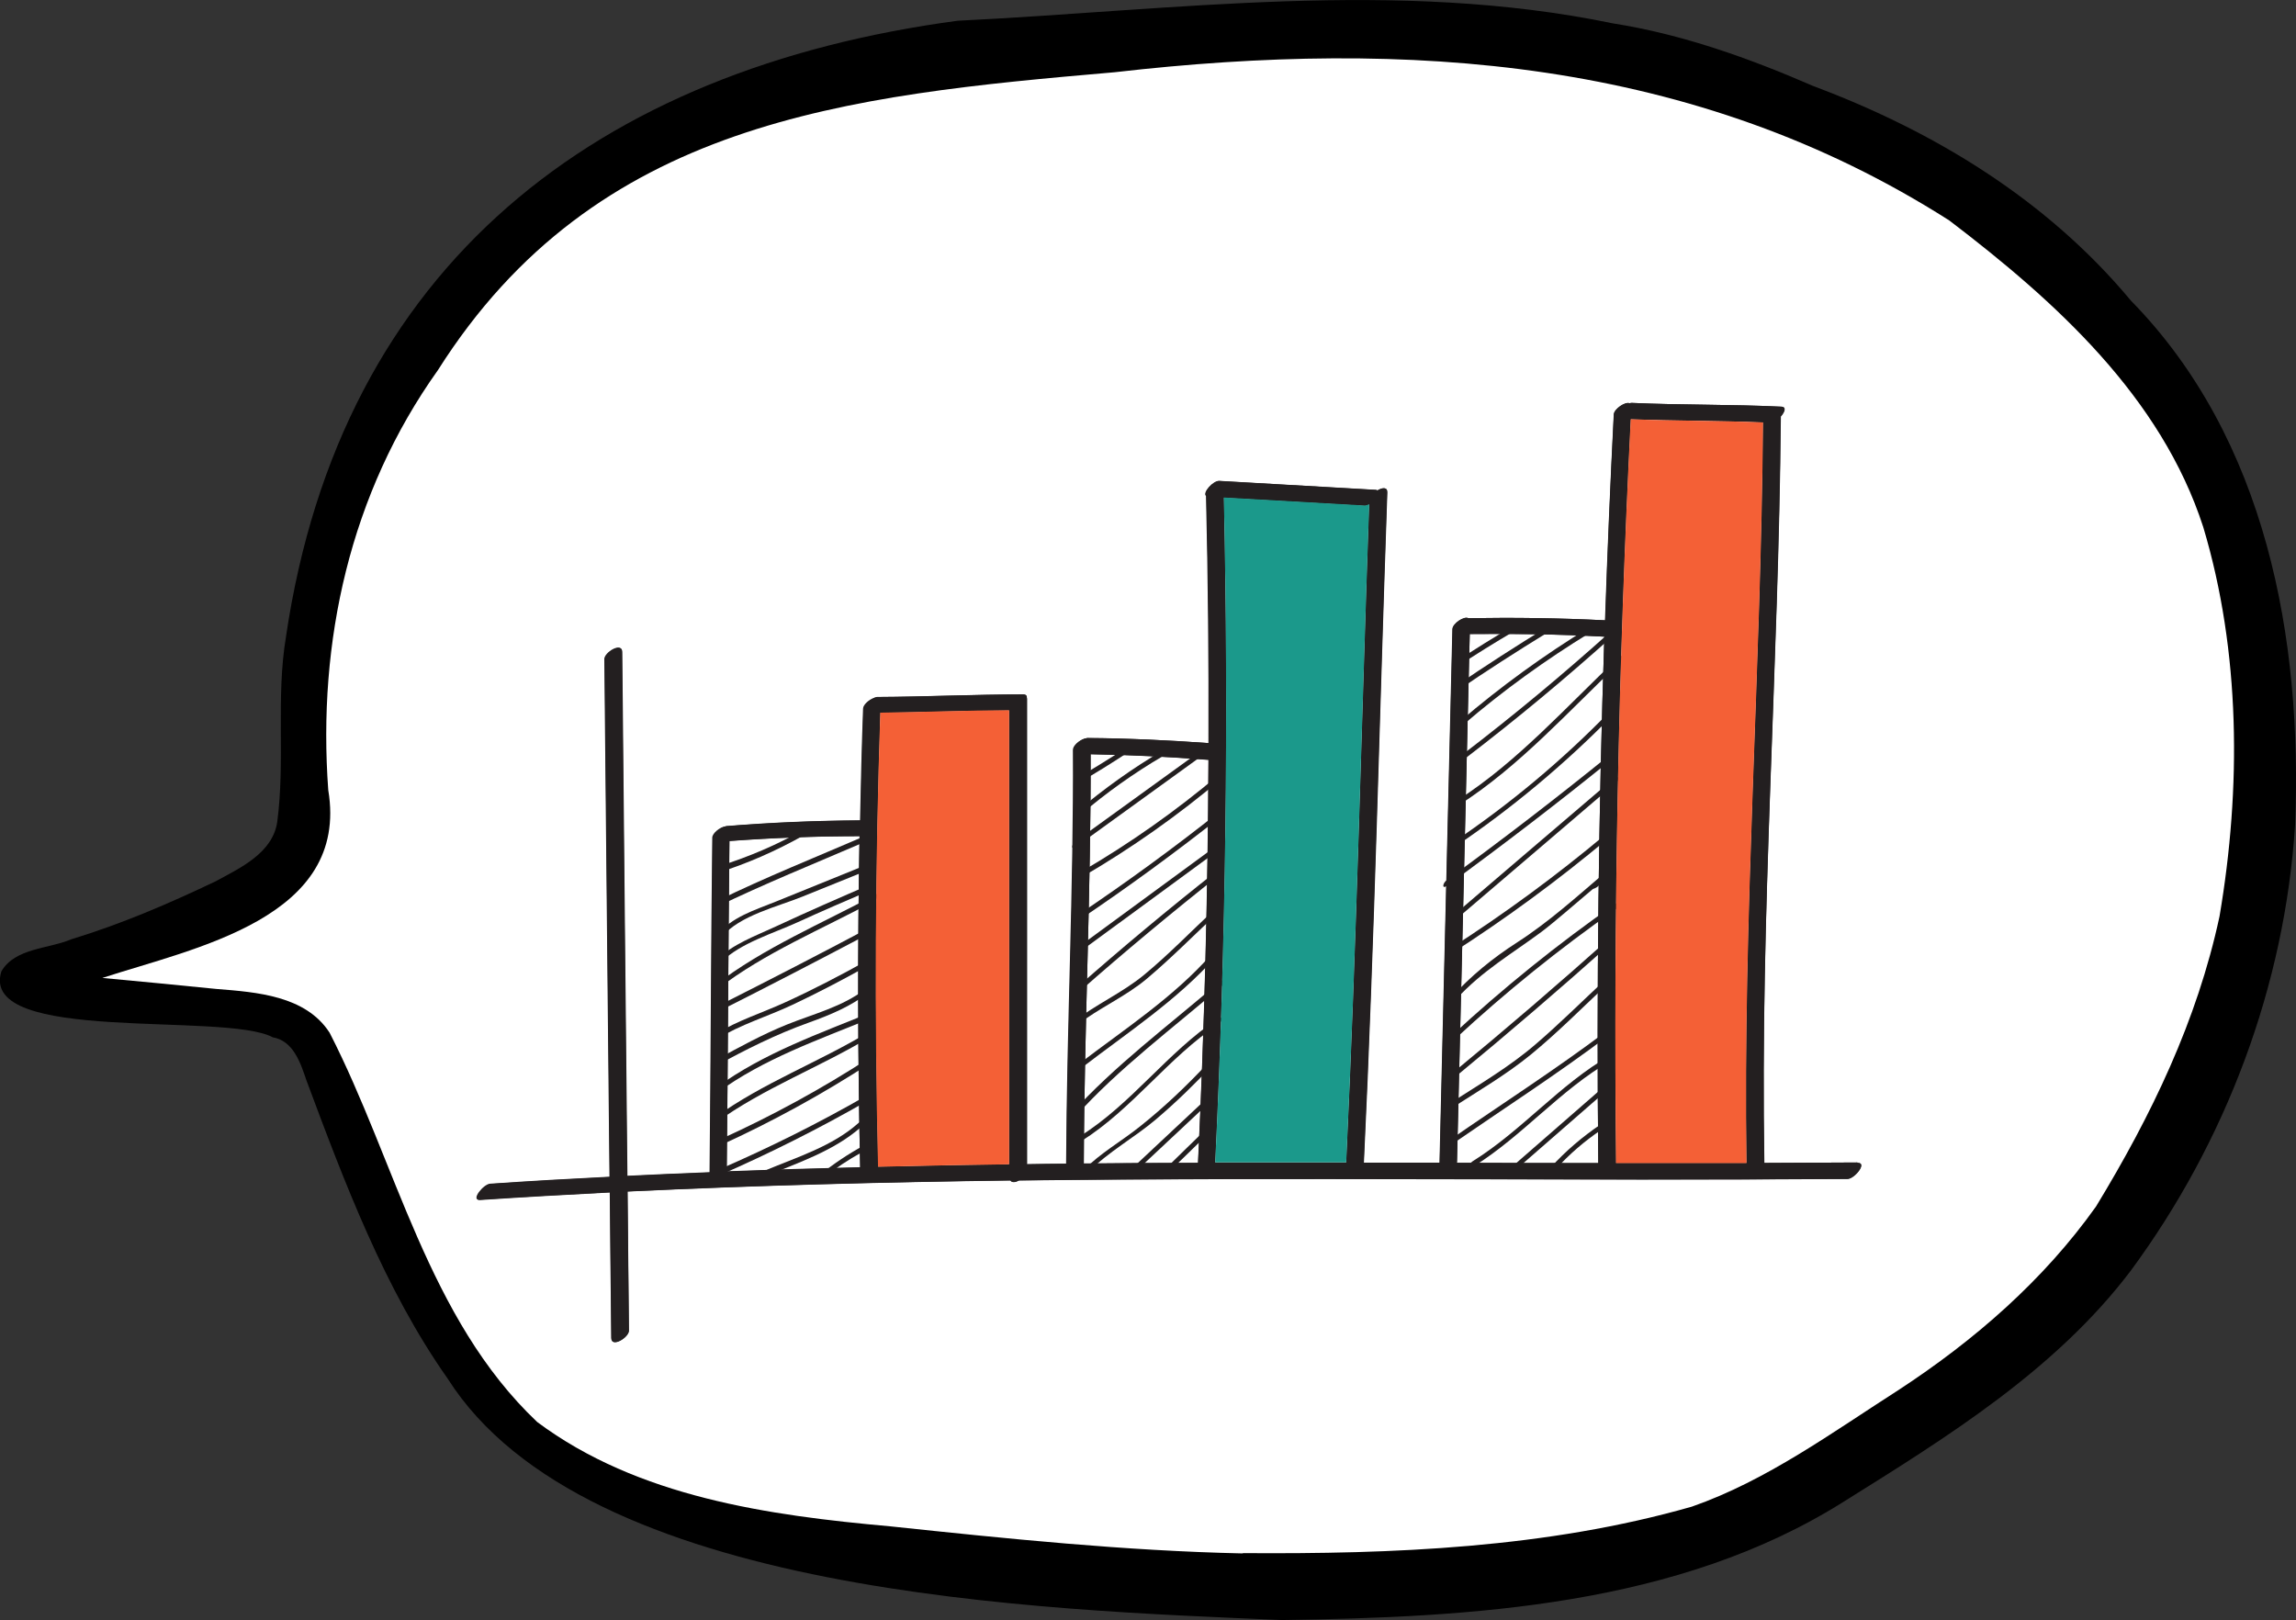 <?xml version="1.0" encoding="UTF-8"?>
<svg id="_レイヤー_2" data-name="レイヤー 2" xmlns="http://www.w3.org/2000/svg" viewBox="0 0 151.64 107">
  <rect x="0" y="0" width="151.64" height="107" fill="#333333" stroke="none"/>
  <defs>
    <style>
      .cls-1 {
        fill: #1b998b;
      }

      .cls-2 {
        fill: #231f20;
      }

      .cls-3 {
        fill: #fff;
      }

      .cls-4 {
        fill: #f46036;
      }
    </style>
  </defs>
  <g id="_レイヤー_1-2" data-name="レイヤー 1">
    <g>
      <g>
        <path d="M84.66,107c-15.79-.69-45.95-1.55-55.09-15.94-4.18-5.93-6.84-13.02-9.34-19.73-.39-1.16-.87-2.59-2.22-2.82-3.16-1.7-19.42.47-17.92-4.35.89-1.55,3.11-1.48,4.61-2.12,3.34-1.02,6.41-2.34,9.54-3.83,1.63-.89,3.76-1.86,4.07-3.92.54-4.06-.1-8.19.58-12.25C22.52,17.46,39.47,4.55,63.25,1.37c14.37-.7,29-2.78,43.25.17,4.6.72,8.99,2.29,13.25,4.14,8.04,3.01,15.45,7.53,20.99,14.18,8.95,9.13,11.33,22.35,10.84,34.62-.68,10.63-4.57,20.94-10.87,29.47-4.96,6.54-12.1,10.96-18.97,15.25-10.93,6.87-24.49,7.62-37.09,7.8Z"/>
        <path class="cls-3" d="M82.08,102.58c9.94.07,20.07-.33,29.66-3.07,4.96-1.73,9.28-4.91,13.66-7.71,5-3.27,9.56-7.23,13.03-12.11,3.67-6.03,6.68-12.28,8.16-19.17,1.44-8.48,1.39-17.47-1.07-25.69-2.78-8.62-9.78-14.94-16.78-20.27C111.91,3.83,92.98,2.55,73.63,4.77c-17.79,1.54-34.28,3.2-44.71,19.68-5.8,8.13-7.96,17.93-7.24,27.73,1.41,8.47-8.82,10.42-14.92,12.41,2.52.24,5.03.47,7.55.73,2.64.21,5.88.44,7.46,2.89,4.4,8.58,6.49,18.88,13.71,25.71,6.65,4.96,15.28,6.17,23.31,6.89,7.75.82,15.5,1.62,23.29,1.79Z"/>
      </g>
      <g>
        <g>
          <path class="cls-2" d="M122.66,76.78c-2.04.01-4.09.02-6.13.03-.29-16.45.95-32.86,1.09-49.3.26-.29.39-.64.03-.65-3.29-.16-6.59-.1-9.89-.25-.03,0-.08.01-.13.02-.29-.12-1.02.38-1.04.74-.23,4.53-.42,9.07-.57,13.6-3-.15-6.01-.19-9.03-.14h0c-.29-.15-1.04.36-1.05.73-.29,11.75-.57,23.5-.85,35.25-1.67,0-3.34,0-5.01-.01.71-14.75,1.03-29.52,1.55-44.28.01-.36-.33-.31-.64-.12-.04-.01-.06-.04-.12-.04-3.44-.2-6.88-.39-10.32-.59-.4-.03-1.12.77-.87.99.13,5.44.18,10.88.16,16.32-2.67-.19-5.34-.32-8.02-.34-.03,0-.06.02-.1.03-.03,0-.06,0-.08.02h0c-.33.1-.74.46-.74.73.05,9.12-.41,18.23-.46,27.34-.87.01-1.74.02-2.6.04v-30.75s-.01-.06-.02-.08c.01-.12-.04-.2-.22-.2-3.21,0-6.43.15-9.65.17-.04,0-.08.02-.11.03,0,0-.01,0-.01,0-.04,0-.06.02-.1.04-.32.13-.69.45-.7.71-.09,2.46-.15,4.92-.2,7.37-2.95.02-5.9.14-8.84.38-.02,0-.05.01-.07.02-.34.06-.85.46-.85.76-.09,7.36-.11,14.72-.18,22.09-1.82.07-3.64.15-5.45.24-.12-11.54-.23-23.08-.34-34.62,0-.66-1.17.04-1.16.5.11,11.39.22,22.79.34,34.18-2.63.13-5.26.28-7.88.46-.44.03-1.3,1.1-.69,1.06,2.86-.19,5.72-.35,8.58-.5.03,3.21.06,6.41.09,9.62,0,.67,1.17-.04,1.16-.5-.03-3.06-.06-6.12-.09-9.18,8.42-.4,16.85-.62,25.29-.73.09.16.33.13.57,0,18.25-.22,36.52.03,54.71-.1.46,0,1.32-1.06.69-1.06ZM48,77.37c.08-7.27.1-14.55.18-21.82,2.84-.21,5.69-.32,8.54-.32.01,0,.03,0,.05,0-.13,7.29-.12,14.58.04,21.88-2.94.07-5.87.16-8.82.27ZM66.65,76.9c-2.88.04-5.77.1-8.65.17-.24-10-.19-20,.14-29.99,2.84-.04,5.68-.15,8.51-.16v29.98ZM79.12,76.8c-2.51,0-5.03.02-7.54.04.03-9.01.48-18.02.45-27.03,2.6.04,5.2.18,7.79.37-.04,8.87-.27,17.74-.69,26.61ZM80.25,76.8s0-.03,0-.04c.71-14.61.89-29.25.57-43.88,3.11.18,6.22.35,9.32.53.08,0,.19-.04.29-.09-.5,14.49-.83,28.99-1.51,43.47-2.89,0-5.78,0-8.68.01ZM105.57,76.82c-3.12,0-6.24-.01-9.35-.02,0,0,0-.02,0-.03.29-11.63.57-23.26.85-34.9,2.97-.03,5.93.02,8.89.18h0c-.38,11.59-.52,23.18-.4,34.77ZM115.35,76.81c-2.88,0-5.76,0-8.63,0,0-.02.01-.04.01-.06-.18-16.36.15-32.73.97-49.08,2.91.11,5.83.09,8.74.21-.13,16.31-1.33,32.6-1.09,48.91Z"/>
          <path class="cls-2" d="M122.66,76.78c-2.04.01-4.09.02-6.14.03-.28-16.44.95-32.86,1.08-49.3.26-.29.39-.64.03-.65-3.29-.16-6.59-.1-9.88-.25-.04,0-.09.01-.13.03-.29-.12-1.02.37-1.04.73-.23,4.53-.42,9.06-.58,13.6-3.01-.15-6.01-.19-9.03-.14,0,0,0,0,0,0-.28-.16-1.04.35-1.05.72-.28,11.75-.57,23.5-.85,35.24-1.67,0-3.34,0-5.01,0,.7-14.75,1.03-29.52,1.55-44.28.01-.36-.33-.31-.65-.12-.03-.02-.06-.04-.12-.04-3.44-.2-6.88-.39-10.32-.59-.4-.02-1.12.77-.87,1,.13,5.44.18,10.88.16,16.32-2.67-.19-5.34-.32-8.03-.33-.03,0-.06.02-.1.02-.03,0-.05.01-.08.02,0,0,0,0,0,0-.33.11-.74.46-.74.73.05,9.11-.41,18.22-.45,27.34-.87,0-1.74.02-2.61.03v-30.75s-.02-.06-.02-.08c.01-.11-.04-.2-.21-.2-3.22,0-6.43.16-9.65.17-.03,0-.07.02-.11.03,0,0,0,0-.01,0-.03.01-.06.02-.1.04-.32.12-.7.45-.7.71-.09,2.46-.15,4.91-.2,7.37-2.95.02-5.9.14-8.84.38-.02,0-.05.02-.07.02-.34.05-.85.45-.85.75-.09,7.36-.1,14.73-.18,22.09-1.82.07-3.64.15-5.45.24-.11-11.54-.23-23.08-.34-34.62,0-.66-1.17.04-1.16.5.11,11.39.23,22.79.34,34.18-2.63.13-5.26.28-7.88.46-.45.03-1.3,1.1-.69,1.06,2.86-.19,5.72-.35,8.59-.49.03,3.21.06,6.41.1,9.62,0,.66,1.17-.04,1.16-.5-.03-3.06-.06-6.12-.09-9.18,8.42-.4,16.85-.62,25.29-.73.09.16.33.12.57,0,18.24-.22,36.52.03,54.71-.1.45,0,1.32-1.06.69-1.06ZM96.23,76.77c.28-11.63.56-23.26.84-34.89,2.97-.03,5.93.01,8.89.17,0,0,0,0,0,0-.38,11.58-.52,23.18-.4,34.77-3.12,0-6.23-.01-9.35-.02,0,0,0-.02,0-.03ZM72.03,49.82c2.6.04,5.19.17,7.78.37,0,0,0,0,0,0-.04,8.87-.27,17.75-.69,26.62-2.52,0-5.03.02-7.54.05.03-9.01.48-18.02.45-27.03ZM58.14,47.07c2.84-.04,5.67-.15,8.51-.16v29.99c-2.89.04-5.77.09-8.66.16-.24-10-.19-20,.15-29.99ZM48.18,55.54c2.85-.21,5.69-.31,8.54-.32.01,0,.03,0,.05-.01-.14,7.29-.12,14.59.04,21.88-2.94.07-5.88.16-8.82.27.09-7.28.1-14.55.18-21.83ZM80.25,76.79s.01-.02.01-.04c.7-14.62.89-29.25.57-43.89,3.11.18,6.22.35,9.32.53.08,0,.18-.04.28-.09-.51,14.49-.83,28.99-1.52,43.47-2.89,0-5.78,0-8.67,0ZM106.72,76.82s.01-.04.01-.05c-.17-16.37.15-32.73.97-49.08,2.91.11,5.83.09,8.74.21-.13,16.31-1.33,32.6-1.09,48.92-2.88,0-5.76,0-8.64,0Z"/>
          <path class="cls-2" d="M47.28,57.69c2.05-.64,3.99-1.49,5.86-2.55.28-.16.36-.58-.05-.35-1.77,1.01-3.63,1.8-5.57,2.41-.19.06-.59.6-.24.49h0Z"/>
          <path class="cls-2" d="M47.31,59.91c3.16-1.53,6.43-2.85,9.66-4.24.22-.09.52-.61.1-.43-3.23,1.39-6.5,2.7-9.66,4.24-.21.1-.51.63-.1.43h0Z"/>
          <path class="cls-2" d="M47.68,61.87c1.16-1.4,3.66-1.98,5.29-2.64,1.51-.61,3.02-1.22,4.53-1.83.22-.09.52-.6.1-.43-2.11.86-4.23,1.71-6.34,2.57-1.43.58-2.91,1.01-3.92,2.23-.3.36.13.36.33.11h0Z"/>
          <path class="cls-2" d="M47.66,63.52c1.24-1.23,3.4-1.87,4.98-2.59,1.62-.74,3.26-1.45,4.9-2.15.22-.09.52-.61.1-.43-2.15.92-4.29,1.86-6.42,2.85-1.35.63-2.83,1.15-3.9,2.21-.34.33.11.33.33.11h0Z"/>
          <path class="cls-2" d="M47.43,65.3c3.05-2.36,6.92-3.96,10.31-5.79.2-.11.5-.65.1-.43-3.51,1.89-7.45,3.54-10.61,5.99-.33.26-.13.49.2.24h0Z"/>
          <path class="cls-2" d="M47.44,66.81c3.29-1.66,6.57-3.36,9.83-5.08.2-.11.5-.64.1-.43-3.26,1.73-6.54,3.42-9.83,5.08-.21.1-.5.64-.1.43h0Z"/>
          <path class="cls-2" d="M47.37,68.62c1.52-.95,3.35-1.49,4.98-2.26,1.61-.76,3.18-1.58,4.73-2.44.2-.11.49-.65.1-.43-1.75.97-3.52,1.89-5.34,2.72-1.5.69-3.13,1.19-4.52,2.06-.27.17-.35.6.05.35h0Z"/>
          <path class="cls-2" d="M47.21,70.44c2.02-1.11,4.03-2.12,6.21-2.9,1.42-.51,2.77-1.07,3.97-2,.33-.26.13-.49-.2-.24-1.55,1.2-3.43,1.65-5.22,2.37-1.61.65-3.14,1.49-4.66,2.32-.2.11-.49.65-.1.43h0Z"/>
          <path class="cls-2" d="M47.39,72.16c3.05-2.23,6.66-3.48,10.13-4.9.22-.09.52-.6.1-.43-3.52,1.44-7.18,2.72-10.28,4.98-.25.18-.34.63.05.35h0Z"/>
          <path class="cls-2" d="M47.27,74.16c3.18-2.31,6.89-3.67,10.23-5.69.27-.16.36-.59-.05-.35-3.35,2.03-7.06,3.39-10.23,5.69-.25.18-.34.63.05.35h0Z"/>
          <path class="cls-2" d="M47.55,75.66c3.44-1.57,6.75-3.38,9.92-5.44.26-.17.35-.61-.05-.35-3.13,2.03-6.39,3.81-9.78,5.35-.21.1-.51.62-.1.43h0Z"/>
          <path class="cls-2" d="M47.44,77.66c3.37-1.47,6.64-3.11,9.83-4.94.27-.16.36-.58-.05-.35-3.14,1.8-6.36,3.41-9.68,4.85-.21.09-.52.61-.1.43h0Z"/>
          <path class="cls-2" d="M50.46,77.73c2.22-.93,4.62-1.7,6.44-3.32.31-.27.12-.52-.2-.24-1.71,1.53-4.06,2.26-6.15,3.13-.22.09-.52.61-.1.43h0Z"/>
          <path class="cls-2" d="M54.36,77.82c.8-.65,1.66-1.22,2.57-1.72.11-.06.34-.2.33-.35,0-.14-.12-.15-.23-.08-1.01.55-1.97,1.19-2.86,1.91-.32.26-.13.5.2.24h0Z"/>
          <path class="cls-2" d="M71.21,51.73c1.1-.64,2.19-1.31,3.25-2.01.26-.17.35-.61-.05-.35-1.07.7-2.15,1.37-3.25,2.01-.27.16-.36.59.05.35h0Z"/>
          <path class="cls-2" d="M71.33,53.84c1.72-1.47,3.56-2.78,5.51-3.92.27-.16.36-.59-.05-.35-2,1.18-3.89,2.53-5.66,4.03-.31.27-.12.51.2.24h0Z"/>
          <path class="cls-2" d="M71.08,55.92c2.73-1.97,5.46-3.95,8.19-5.92.25-.18.34-.63-.05-.35-2.73,1.97-5.46,3.95-8.19,5.92-.25.18-.34.63.05.35h0Z"/>
          <path class="cls-2" d="M71.45,57.93c3.27-1.9,6.36-4.08,9.25-6.52.32-.27.12-.51-.2-.24-2.85,2.4-5.88,4.54-9.1,6.41-.27.16-.36.59.05.35h0Z"/>
          <path class="cls-2" d="M71.28,60.76c3.23-2.17,6.37-4.47,9.42-6.88.33-.26.13-.5-.2-.24-3,2.38-6.09,4.63-9.27,6.77-.26.17-.35.61.05.35h0Z"/>
          <path class="cls-2" d="M71.08,63.04c3.14-2.3,6.27-4.6,9.41-6.9.25-.18.34-.63-.05-.35-3.14,2.3-6.27,4.6-9.41,6.9-.25.18-.34.63.05.35h0Z"/>
          <path class="cls-2" d="M71.25,65.53c3.05-2.69,6.17-5.28,9.36-7.8.33-.26.13-.49-.2-.24-3.19,2.51-6.31,5.11-9.36,7.8-.31.27-.12.52.2.24h0Z"/>
          <path class="cls-2" d="M71.1,67.73c1.48-1.16,3.23-1.89,4.67-3.11,1.6-1.35,3.09-2.86,4.62-4.29.3-.28.11-.53-.2-.24-1.53,1.43-3.01,2.96-4.62,4.29-1.45,1.2-3.19,1.95-4.67,3.11-.33.26-.13.49.2.24h0Z"/>
          <path class="cls-2" d="M71.46,70.51c3.02-2.32,6.33-4.48,8.86-7.35.31-.35-.12-.35-.33-.11-2.48,2.82-5.76,4.95-8.73,7.22-.33.25-.13.49.2.24h0Z"/>
          <path class="cls-2" d="M71.03,73.74c2.86-3.19,6.45-5.84,9.69-8.64.31-.27.12-.51-.2-.24-3.29,2.84-6.92,5.52-9.83,8.76-.32.35.12.34.33.11h0Z"/>
          <path class="cls-2" d="M71.4,75.38c3.41-2.14,5.74-5.52,9.08-7.74.26-.17.35-.61-.05-.35-3.34,2.22-5.68,5.61-9.08,7.74-.27.17-.35.6.05.35h0Z"/>
          <path class="cls-2" d="M71.91,77.39c1.29-1.32,3.04-2.27,4.45-3.47,1.33-1.13,2.57-2.34,3.76-3.61.32-.35-.12-.34-.33-.11-1.4,1.5-2.89,2.92-4.5,4.2-1.21.97-2.62,1.76-3.71,2.87-.33.34.12.33.33.11h0Z"/>
          <path class="cls-2" d="M74.84,77.53c1.79-1.67,3.57-3.35,5.36-5.02.3-.28.11-.53-.2-.24-1.79,1.67-3.57,3.35-5.36,5.02-.3.28-.11.53.2.24h0Z"/>
          <path class="cls-2" d="M77.43,77.18c.81-.79,1.62-1.57,2.42-2.36.34-.33-.11-.33-.33-.11-.81.79-1.62,1.57-2.42,2.36-.34.33.11.33.33.11h0Z"/>
          <path class="cls-2" d="M96.2,44.06c1.25-.83,2.53-1.62,3.82-2.38.27-.16.36-.59-.05-.35-1.3.76-2.57,1.55-3.82,2.38-.26.17-.35.61.05.35h0Z"/>
          <path class="cls-2" d="M96.18,45.67c1.98-1.35,4-2.65,6.04-3.9.27-.16.36-.6-.05-.35-2.04,1.25-4.06,2.55-6.04,3.9-.26.17-.35.62.05.35h0Z"/>
          <path class="cls-2" d="M96.64,47.87c2.63-2.26,5.43-4.28,8.39-6.09.27-.16.36-.6-.05-.35-3.01,1.84-5.86,3.91-8.54,6.2-.31.27-.12.51.2.24h0Z"/>
          <path class="cls-2" d="M96.76,50.1c3.39-2.59,6.66-5.31,9.83-8.16.31-.28.11-.52-.2-.24-3.17,2.85-6.44,5.57-9.83,8.16-.33.25-.13.49.2.24h0Z"/>
          <path class="cls-2" d="M96.36,53.17c3.98-2.54,7.28-6.25,10.7-9.48.3-.28.11-.53-.2-.24-3.37,3.18-6.63,6.86-10.55,9.37-.26.17-.35.6.05.35h0Z"/>
          <path class="cls-2" d="M96.02,55.98c3.82-2.58,7.34-5.52,10.56-8.81.33-.34-.12-.33-.33-.11-3.13,3.21-6.56,6.07-10.27,8.57-.26.17-.35.61.05.35h0Z"/>
          <path class="cls-2" d="M95.59,58.49c3.72-2.71,7.38-5.52,10.96-8.42.32-.26.13-.5-.2-.24-3.53,2.86-7.13,5.63-10.81,8.31-.25.18-.34.63.05.35h0Z"/>
          <path class="cls-2" d="M96.05,60.82c3.57-3.05,7.14-6.09,10.7-9.14.31-.27.12-.51-.2-.24-3.57,3.05-7.14,6.09-10.7,9.14-.31.27-.12.51.2.24h0Z"/>
          <path class="cls-2" d="M95.81,63.01c3.64-2.33,7.12-4.89,10.43-7.66.32-.27.12-.51-.2-.24-3.27,2.74-6.69,5.25-10.28,7.55-.26.17-.35.6.05.35h0Z"/>
          <path class="cls-2" d="M96.2,65.97c1.66-1.82,3.64-2.97,5.59-4.41.56-.42,1.09-.88,1.63-1.33.42-.36.85-.72,1.27-1.08.17-.14.34-.29.51-.43.42-.14.59-.39.52-.76-.31.36.13.35.33.11.08-.09.16-.18.23-.27.26-.3-.02-.38-.27-.17-1.88,1.6-3.71,3.26-5.79,4.6-1.62,1.04-3.06,2.21-4.36,3.64-.32.35.12.34.33.11h0Z"/>
          <path class="cls-2" d="M96.07,68.65c3.35-3.11,6.9-5.97,10.64-8.59.25-.18.34-.62-.05-.35-3.79,2.65-7.39,5.55-10.79,8.7-.3.28-.11.52.2.24h0Z"/>
          <path class="cls-2" d="M96.11,71.13c3.51-2.89,6.97-5.86,10.36-8.89.31-.27.12-.52-.2-.24-3.39,3.03-6.85,6-10.36,8.89-.32.26-.12.5.2.24h0Z"/>
          <path class="cls-2" d="M95.86,73.2c1.77-1.14,3.62-2.22,5.25-3.55,1.79-1.47,3.44-3.14,5.13-4.72.3-.28.11-.53-.2-.24-1.54,1.43-3.04,2.93-4.63,4.29-1.72,1.48-3.7,2.64-5.6,3.86-.26.17-.35.61.05.35h0Z"/>
          <path class="cls-2" d="M95.76,75.67c3.51-2.42,7.12-4.75,10.52-7.31.33-.25.13-.49-.2-.24-3.36,2.53-6.92,4.81-10.37,7.2-.26.18-.34.62.05.35h0Z"/>
          <path class="cls-2" d="M97.31,77.05c3.26-2.03,5.73-5.06,9.06-6.98.27-.16.36-.58-.05-.35-3.33,1.92-5.8,4.95-9.06,6.98-.27.17-.35.6.05.35h0Z"/>
          <path class="cls-2" d="M100.12,77.25c2.08-1.81,4.16-3.62,6.23-5.43.31-.27.12-.51-.2-.24-2.08,1.81-4.16,3.62-6.23,5.43-.31.27-.12.51.2.24h0Z"/>
          <path class="cls-2" d="M102.77,77.2c.89-.98,1.89-1.84,2.99-2.58.26-.17.35-.61-.05-.35-1.2.81-2.3,1.75-3.28,2.82-.32.35.12.34.33.11h0Z"/>
        </g>
        <path class="cls-4" d="M58.14,47.07c2.84-.04,5.67-.15,8.51-.16v29.99c-2.89.04-5.77.09-8.66.16-.24-10-.19-20,.15-29.99Z"/>
        <path class="cls-1" d="M80.25,76.79s.01-.02.01-.04c.7-14.62.89-29.25.57-43.89,3.11.18,6.22.35,9.32.53.08,0,.18-.04.28-.09-.51,14.49-.83,28.99-1.52,43.47-2.89,0-5.78,0-8.67,0Z"/>
        <path class="cls-4" d="M106.72,76.82s.01-.04.01-.05c-.17-16.37.15-32.73.97-49.08,2.91.11,5.83.09,8.74.21-.13,16.31-1.33,32.6-1.09,48.92-2.88,0-5.76,0-8.64,0"/>
      </g>
    </g>
  </g>
</svg>